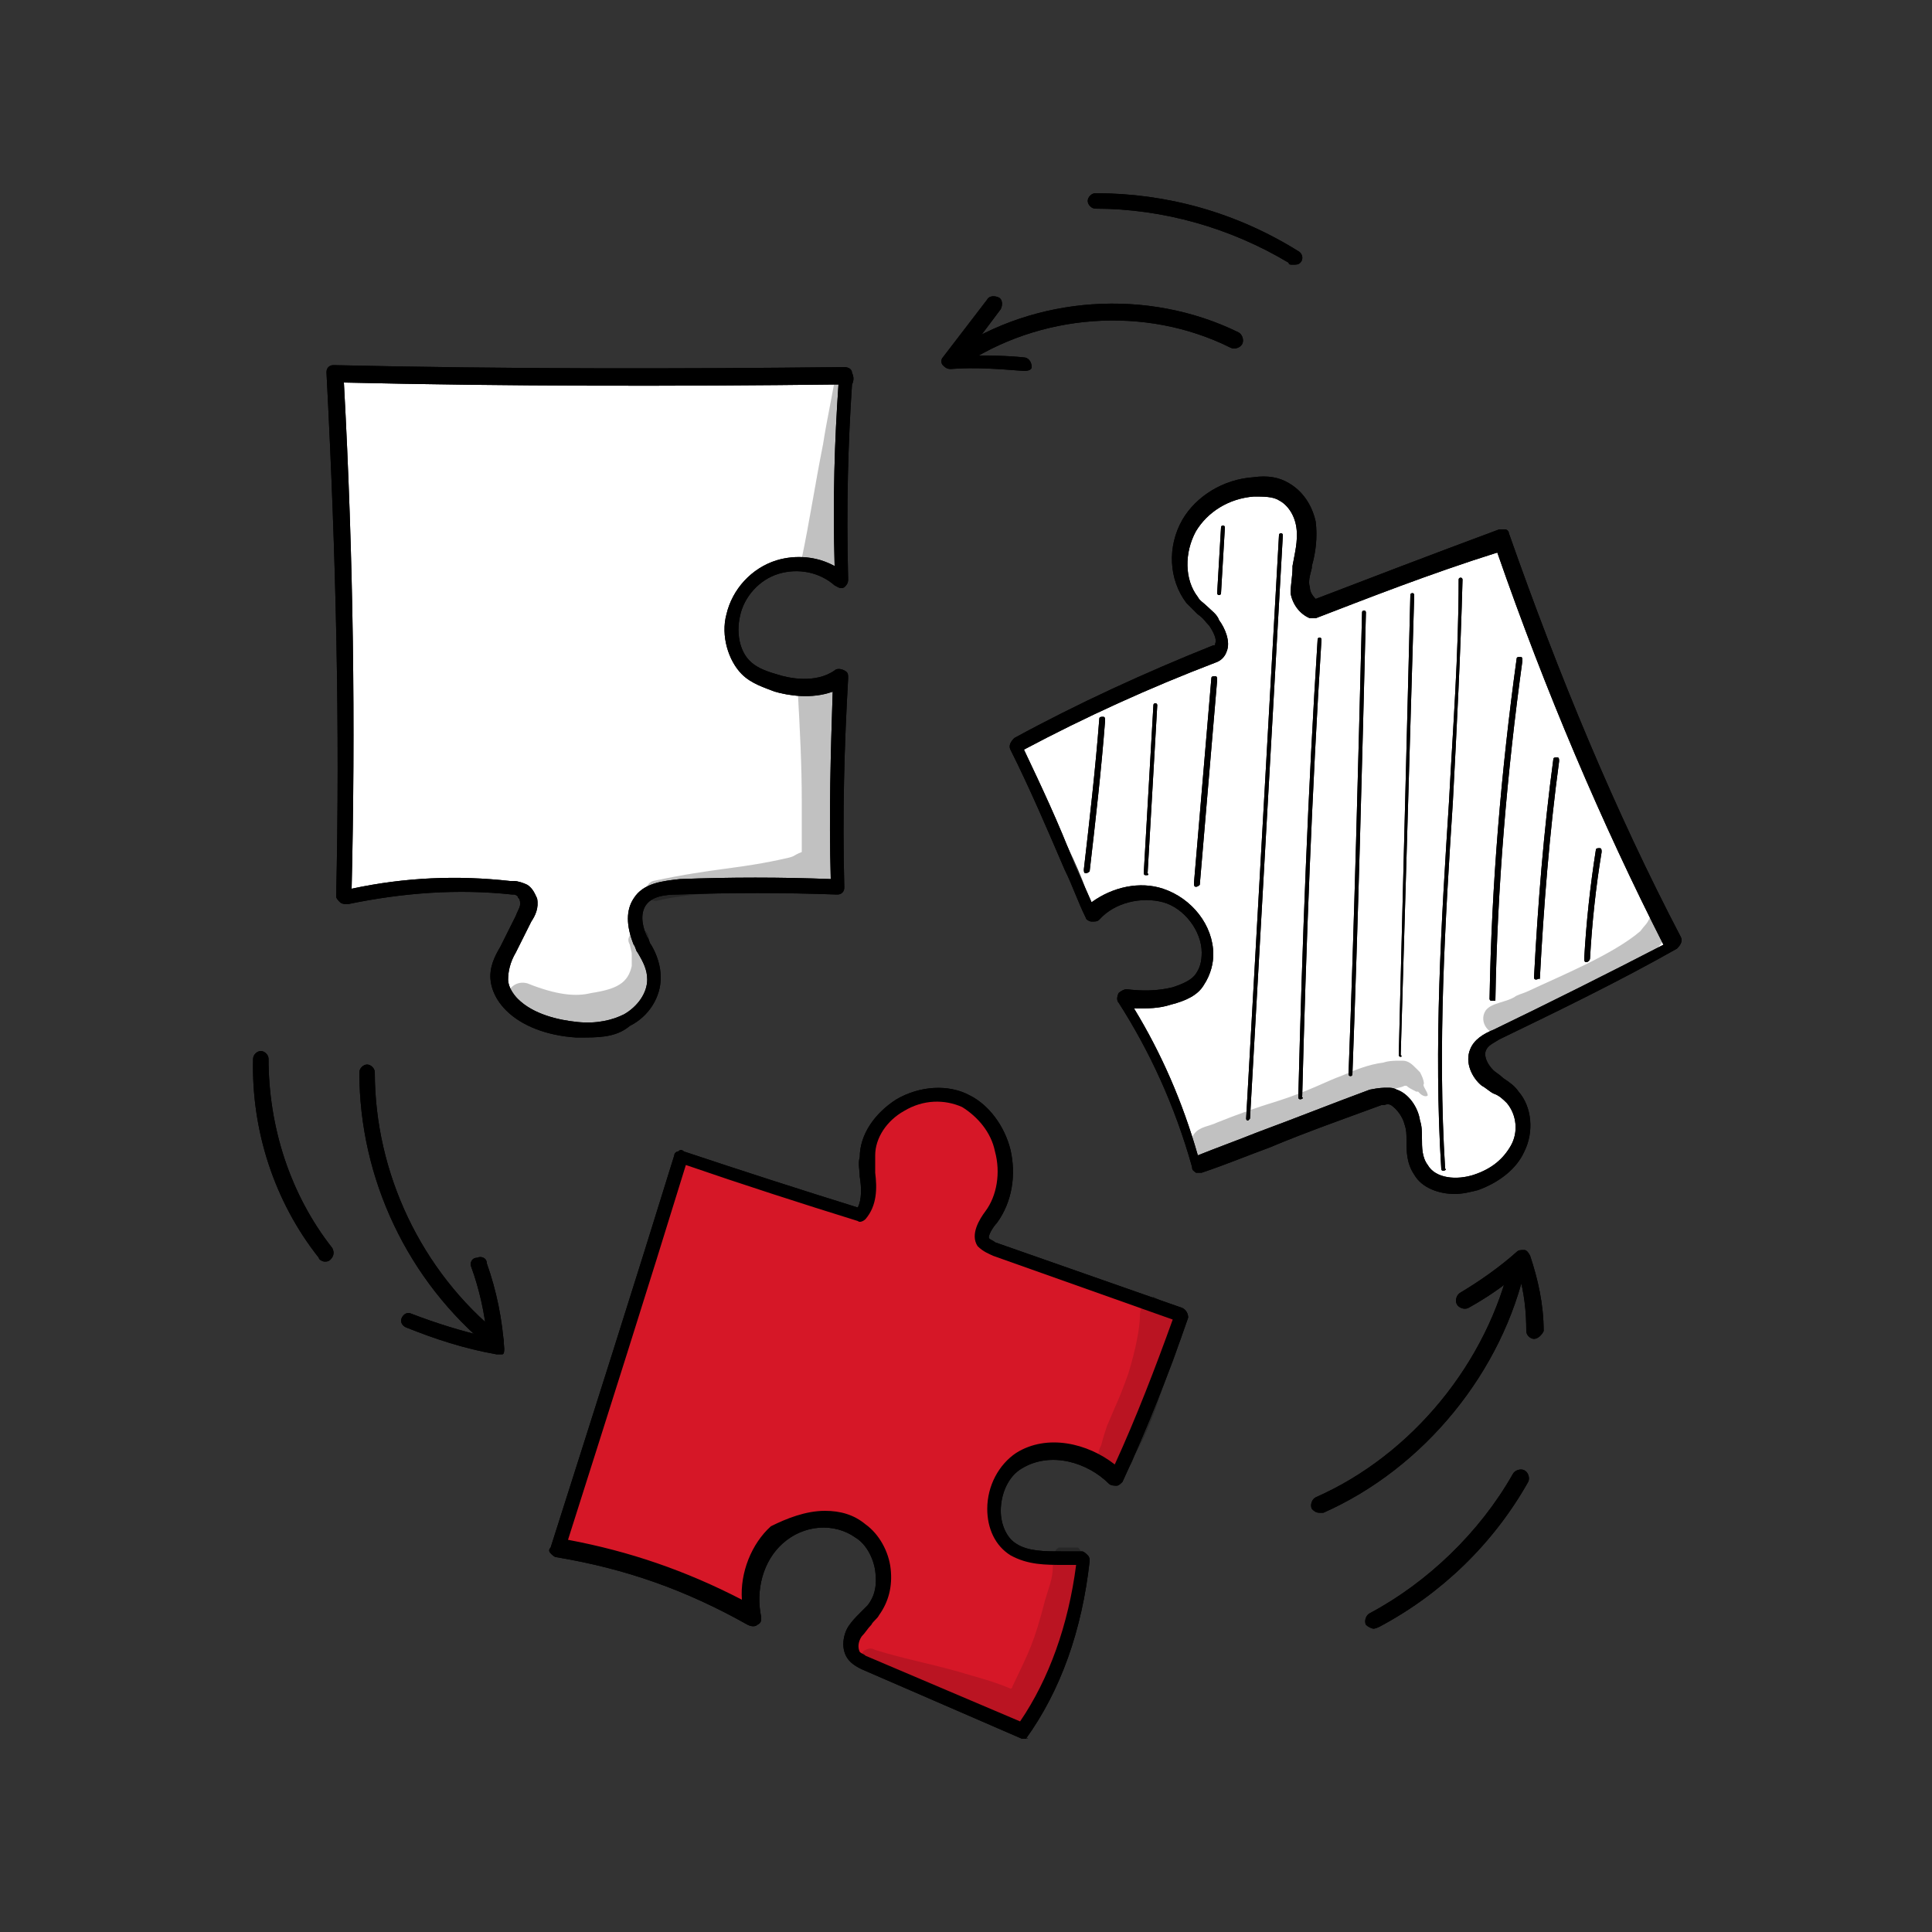 <?xml version="1.0" encoding="UTF-8"?> <!-- Generator: Adobe Illustrator 21.0.1, SVG Export Plug-In . SVG Version: 6.00 Build 0) --> <svg xmlns="http://www.w3.org/2000/svg" xmlns:xlink="http://www.w3.org/1999/xlink" id="Слой_1" x="0px" y="0px" viewBox="0 0 100 100" style="enable-background:new 0 0 100 100;" xml:space="preserve"><rect x="0" y="0" width="100" height="100" fill="#333333" stroke="none"/> <style type="text/css"> .st0{fill:#FFFFFF;} .st1{opacity:0.129;} .st2{fill:#ACD4F7;} .st3{fill:#D61727;} </style> <g> <g> <g> <path d="M25.7,69.9c-0.1,0-0.2,0-0.3-0.1c-4.3-3.5-6.8-8.8-6.8-14.3c0-0.2,0.2-0.4,0.4-0.4c0,0,0,0,0,0c0.2,0,0.4,0.2,0.4,0.4 c0,5.2,2.4,10.3,6.5,13.6c0.2,0.1,0.2,0.4,0.1,0.6C26,69.8,25.9,69.9,25.7,69.9z"></path> </g> <g> <path d="M25.7,70.1C25.7,70.1,25.7,70.1,25.7,70.1c-1.7-0.3-3.2-0.8-4.7-1.4c-0.2-0.1-0.3-0.3-0.2-0.5c0.1-0.2,0.3-0.3,0.5-0.2 c1.3,0.5,2.6,0.9,3.9,1.2c-0.1-1.2-0.4-2.5-0.8-3.6c-0.1-0.2,0-0.5,0.3-0.5c0.2-0.1,0.5,0,0.5,0.3c0.5,1.4,0.8,2.9,0.9,4.4 c0,0.1,0,0.3-0.1,0.3C25.9,70.1,25.8,70.1,25.7,70.1z"></path> </g> </g> <g> <g> <path d="M68.3,78.3c-0.2,0-0.3-0.1-0.4-0.2c-0.1-0.2,0-0.5,0.2-0.6c5-2.2,8.9-7,10.1-12.3c0.1-0.2,0.3-0.4,0.5-0.3 c0.2,0.1,0.4,0.3,0.3,0.5C77.8,71,73.7,76,68.5,78.3C68.4,78.3,68.4,78.3,68.3,78.3z"></path> </g> <g> <path d="M79.4,69.3C79.4,69.3,79.4,69.3,79.4,69.3c-0.2,0-0.4-0.2-0.4-0.4c0-1-0.1-2-0.4-3c-0.8,0.7-1.7,1.3-2.6,1.8 c-0.2,0.1-0.5,0-0.6-0.2c-0.1-0.2,0-0.5,0.2-0.6c1-0.6,2-1.3,2.9-2.1c0.1-0.1,0.2-0.1,0.4-0.1c0.1,0,0.2,0.1,0.3,0.3 c0.4,1.2,0.7,2.5,0.7,3.9C79.8,69.1,79.6,69.3,79.4,69.3z"></path> </g> </g> <g> <g> <path d="M49.5,19c-0.1,0-0.3-0.1-0.3-0.2c-0.1-0.2-0.1-0.5,0.1-0.6c4.3-2.9,10.1-3.3,14.8-1c0.2,0.1,0.3,0.4,0.2,0.6 c-0.1,0.2-0.4,0.3-0.6,0.2c-4.4-2.2-9.9-1.8-14,1C49.6,19,49.5,19,49.5,19z"></path> </g> <g> <path d="M53,19.2C53,19.2,53,19.2,53,19.2c-1.3-0.1-2.5-0.2-3.8-0.1c-0.2,0-0.3-0.1-0.4-0.2c-0.1-0.1-0.1-0.3,0-0.4l2.3-3 c0.1-0.2,0.4-0.2,0.6-0.1c0.2,0.1,0.2,0.4,0.1,0.6l-1.8,2.4c0,0,0,0,0.1,0c1,0,2,0,2.9,0.1c0.2,0,0.4,0.2,0.4,0.5 C53.4,19.1,53.3,19.2,53,19.2z"></path> </g> </g> <g> <path d="M66.9,13.7c-0.1,0-0.2,0-0.2-0.1c-3-1.8-6.5-2.8-10-2.8c0,0,0,0,0,0h0c-0.2,0-0.4-0.2-0.4-0.4c0-0.2,0.2-0.4,0.4-0.4 c3.7,0,7.3,1,10.5,3c0.2,0.1,0.3,0.4,0.1,0.6C67.2,13.7,67.1,13.7,66.9,13.7z"></path> </g> <g> <path d="M71.1,84.3c-0.1,0-0.3-0.1-0.4-0.2c-0.1-0.2,0-0.5,0.2-0.6c3-1.6,5.7-4.2,7.4-7.2c0.1-0.2,0.4-0.3,0.6-0.2 c0.2,0.1,0.3,0.4,0.2,0.6c-1.8,3.2-4.5,5.8-7.7,7.5C71.2,84.3,71.1,84.3,71.1,84.3z"></path> </g> <g> <path d="M16.8,65.3c-0.1,0-0.3-0.1-0.3-0.2c-2.3-2.9-3.5-6.6-3.4-10.3c0-0.2,0.2-0.4,0.4-0.4c0,0,0,0,0,0c0.2,0,0.4,0.2,0.4,0.4 c0,3.5,1.1,7,3.3,9.8c0.1,0.2,0.1,0.4-0.1,0.6C17,65.3,16.9,65.3,16.8,65.3z"></path> </g> <g> <g> <path class="st0" d="M17.5,19.3c0.6,9.1,0.7,18.2,0.5,27.3c2.6-0.7,5.3-1,8-0.8c0.4,0,0.7,0.1,1,0.3c0.3,0.3,0.3,0.8,0.2,1.2 c-0.1,0.4-0.4,0.7-0.6,1.1c-0.3,0.5-0.6,1.1-0.7,1.7c-0.1,1.3,1.1,2.5,2.4,2.9c1.3,0.4,2.7,0.2,4.1-0.2c1.1-0.4,1.7-1.7,1.3-2.8 c-0.2-0.5-0.5-0.9-0.7-1.4c-0.3-0.8-0.2-1.8,0.5-2.3c0.6-0.5,1.4-0.5,2.2-0.5c2.6,0,5.2,0.1,7.7,0.1c-0.1-3.6-0.1-7.2,0.2-10.9 c-0.6,0.5-1.3,0.7-2.1,0.7c-0.7,0-1.5-0.3-2.1-0.7c-0.4-0.3-0.8-0.6-1.1-1.1c-0.3-0.5-0.3-1.2-0.2-1.8c0.1-0.8,0.3-1.6,0.9-2.1 c0.3-0.2,0.6-0.4,1-0.5c0.6-0.3,1.3-0.5,2-0.5c0.7,0,1.4,0.3,1.8,1c-0.1-2.5-0.3-5.1,0-7.6c0.1-1,0.3-1.9,0-2.8 c-0.7-0.2-1.4-0.2-2-0.2c-7.1,0.3-14.3,0.5-21.4,0.1C19.3,19.4,18.3,19.4,17.5,19.3z"></path> </g> <g class="st1"> <path d="M43.8,20.2c0-0.3,0.1-0.7-0.2-0.9c-0.1-0.1-0.2-0.1-0.3-0.2c-0.2,1.3-0.5,2.6-0.7,3.9c-0.4,2-0.7,4-1.1,5.9 c0.1,0.2,0.4,0.3,0.7,0.3c0.2,0.5,1,0.7,1.3,0.1c0.1-0.1,0.1-0.3,0.1-0.4c0,0,0,0,0,0c0,0,0,0,0,0c0,0,0,0,0,0c0,0,0,0,0,0 c0-0.1,0-0.1,0-0.2c0-0.2,0-0.5,0-0.6c-0.1-2-0.2-4.6,0-6C43.7,21.5,43.8,20.8,43.8,20.2z"></path> </g> <g class="st1"> <path d="M43.1,44.9C43.1,44.9,43.1,44.9,43.1,44.9c-0.1-1.4-0.1-2.7,0-4.1c0-1.6,0.2-3.2,0.3-4.8c0-0.8-0.9-1-1.3-0.6 c-0.3-0.1-0.8,0.1-0.8,0.5c0.1,1.8,0.2,3.7,0.2,5.6c0,0.9,0,1.7,0,2.6c-0.5,0.2-0.3,0.2-0.7,0.3c-2.6,0.6-3.7,0.5-7,1.2 c-0.6,0.2-0.4,1.2,0.3,1c1.8-0.4,3.6-0.4,5.6-0.6c0.6-0.1,1.2-0.1,1.8-0.4c0,0,0,0.1,0,0.1c0.1,0.3,0.4,0.4,0.6,0.3 c0.3,0.1,0.8,0,0.9-0.3c0.1-0.2,0.1-0.4,0.1-0.6C43.2,45,43.1,44.9,43.1,44.9z"></path> </g> <g class="st1"> <path d="M33.7,49.1c-0.1-0.3-0.1-0.6-0.2-0.8c-0.2-0.3-0.7-0.3-0.9,0.1c-0.1,0.2-0.1,0.3,0,0.5c0.1,0.5,0.1,0.3,0.1,0.6 c0,0.1,0,0.4,0,0.5c-0.2,0.9-0.8,1.2-2.1,1.4c-0.8,0.2-1.8,0.1-3.3-0.5c-1.1-0.3-1.6,1.4-0.5,1.7c1.2,0.4,2.5,0.8,3.8,0.6 c0.9-0.2,1.7-0.6,2.4-1.2C33.7,51.3,33.9,50.2,33.7,49.1z"></path> </g> <g> <path d="M30.3,53.7c-0.2,0-0.3,0-0.5,0c-1.5-0.1-2.8-0.6-3.6-1.4c-0.3-0.3-0.7-0.8-0.8-1.5c-0.1-0.7,0.2-1.3,0.5-1.8l0.8-1.6 c0.1-0.3,0.3-0.5,0.2-0.8c0-0.1-0.1-0.1-0.1-0.2c0,0-0.1-0.1-0.2-0.1c0,0-0.1,0-0.1,0c-2.8-0.3-5.6-0.1-8.5,0.5 c-0.1,0-0.3,0-0.4-0.1c-0.1-0.1-0.2-0.2-0.2-0.3c0.2-8.7,0-17.5-0.5-27.1c0-0.1,0-0.2,0.1-0.3c0.1-0.1,0.2-0.1,0.3-0.1 c8.8,0.2,17.7,0.2,26.4,0.1c0.2,0,0.4,0.1,0.4,0.3c0.1,0.2,0.1,0.4,0,0.6c-0.2,3-0.3,6.2-0.2,10.1c0,0.2-0.1,0.3-0.2,0.4 c-0.2,0.1-0.3,0-0.5-0.1c-0.8-0.7-1.9-0.9-2.9-0.6c-1,0.3-1.8,1.2-2,2.2c-0.2,0.9,0,1.8,0.5,2.3c0.3,0.3,0.7,0.5,1.4,0.7 c0.6,0.2,2,0.5,3-0.2c0.1-0.1,0.3-0.1,0.5,0s0.2,0.2,0.2,0.4c-0.2,3.5-0.3,7-0.2,10.8c0,0.1,0,0.2-0.1,0.3 c-0.1,0.1-0.2,0.1-0.3,0.1c-2.7-0.1-5.5-0.1-8.2,0c-0.7,0-1.4,0.1-1.7,0.6c-0.3,0.5-0.1,1.2,0.1,1.6c0.1,0.1,0.1,0.3,0.2,0.4 c0.3,0.5,0.5,1.1,0.5,1.7c0,1-0.6,2-1.6,2.5C32,53.6,31.3,53.7,30.3,53.7z M26.6,45.6c0.2,0,0.5,0.1,0.7,0.2 c0.3,0.2,0.4,0.5,0.5,0.7c0.1,0.5-0.1,0.9-0.3,1.2l-0.8,1.6c-0.3,0.5-0.4,1-0.4,1.4c0,0.4,0.3,0.8,0.5,1c0.8,0.8,2.1,1.1,3.1,1.2 c1,0.1,1.8-0.1,2.4-0.4c0.7-0.4,1.2-1.1,1.2-1.8c0-0.5-0.2-0.9-0.5-1.4c-0.1-0.1-0.1-0.3-0.2-0.4c-0.4-1-0.4-1.8,0-2.4 c0.5-0.8,1.5-0.9,2.4-1c2.6-0.1,5.2-0.1,7.8,0c-0.1-3.4,0-6.6,0.1-9.7c-1.1,0.4-2.3,0.2-3,0c-0.5-0.2-1.2-0.4-1.7-0.9 c-0.7-0.7-1.1-2-0.8-3.1c0.3-1.3,1.3-2.4,2.6-2.8c1-0.3,2.1-0.2,3,0.3c-0.1-3.5,0-6.5,0.2-9.4C34.9,20,26.3,20,17.8,19.8 c0.5,9.2,0.6,17.8,0.4,26.2c2.8-0.6,5.5-0.7,8.2-0.4C26.5,45.6,26.6,45.6,26.6,45.6z M43.6,19.5C43.6,19.5,43.6,19.5,43.6,19.5 C43.6,19.5,43.6,19.5,43.6,19.5z"></path> </g> <g class="st1"> <path d="M43.8,20.2c0-0.3,0.1-0.7-0.2-0.9c-0.1-0.1-0.2-0.1-0.3-0.2c-0.2,1.3-0.5,2.6-0.7,3.9c-0.4,2-0.7,4-1.1,5.9 c0.1,0.2,0.4,0.3,0.7,0.3c0.2,0.5,1,0.7,1.3,0.1c0.1-0.1,0.1-0.3,0.1-0.4c0,0,0,0,0,0c0,0,0,0,0,0c0,0,0,0,0,0c0,0,0,0,0,0 c0-0.1,0-0.1,0-0.2c0-0.2,0-0.5,0-0.6c-0.1-2-0.2-4.6,0-6C43.7,21.5,43.8,20.8,43.8,20.2z"></path> </g> <g class="st1"> <path d="M43.1,44.9C43.1,44.9,43.1,44.9,43.1,44.9c-0.1-1.4-0.1-2.7,0-4.1c0-1.6,0.2-3.2,0.3-4.8c0-0.8-0.9-1-1.3-0.6 c-0.3-0.1-0.8,0.1-0.8,0.5c0.1,1.8,0.2,3.7,0.2,5.6c0,0.9,0,1.7,0,2.6c-0.5,0.2-0.3,0.2-0.7,0.3c-2.6,0.6-3.7,0.5-7,1.2 c-0.6,0.2-0.4,1.2,0.3,1c1.8-0.4,3.6-0.4,5.6-0.6c0.6-0.1,1.2-0.1,1.8-0.4c0,0,0,0.1,0,0.1c0.1,0.3,0.4,0.4,0.6,0.3 c0.3,0.1,0.8,0,0.9-0.3c0.1-0.2,0.1-0.4,0.1-0.6C43.2,45,43.1,44.9,43.1,44.9z"></path> </g> <g class="st1"> <path d="M33.7,49.1c-0.1-0.3-0.1-0.6-0.2-0.8c-0.2-0.3-0.7-0.3-0.9,0.1c-0.1,0.2-0.1,0.3,0,0.5c0.1,0.5,0.1,0.3,0.1,0.6 c0,0.1,0,0.4,0,0.5c-0.2,0.9-0.8,1.2-2.1,1.4c-0.8,0.2-1.8,0.1-3.3-0.5c-1.1-0.3-1.6,1.4-0.5,1.7c1.2,0.4,2.5,0.8,3.8,0.6 c0.9-0.2,1.7-0.6,2.4-1.2C33.7,51.3,33.9,50.2,33.7,49.1z"></path> </g> <g> <path d="M30.3,53.7c-0.2,0-0.3,0-0.5,0c-1.5-0.1-2.8-0.6-3.6-1.4c-0.3-0.3-0.7-0.8-0.8-1.5c-0.1-0.7,0.2-1.3,0.5-1.8l0.8-1.6 c0.1-0.3,0.3-0.5,0.2-0.8c0-0.1-0.1-0.1-0.1-0.2c0,0-0.1-0.1-0.2-0.1c0,0-0.1,0-0.1,0c-2.8-0.3-5.6-0.1-8.5,0.5 c-0.1,0-0.3,0-0.4-0.1c-0.1-0.1-0.2-0.2-0.2-0.3c0.2-8.7,0-17.5-0.5-27.1c0-0.1,0-0.2,0.1-0.3c0.1-0.1,0.2-0.1,0.3-0.1 c8.8,0.2,17.7,0.2,26.4,0.1c0.2,0,0.4,0.1,0.4,0.3c0.1,0.2,0.1,0.4,0,0.6c-0.2,3-0.3,6.2-0.2,10.1c0,0.2-0.1,0.3-0.2,0.4 c-0.2,0.1-0.3,0-0.5-0.1c-0.8-0.7-1.9-0.9-2.9-0.6c-1,0.3-1.8,1.2-2,2.2c-0.2,0.9,0,1.8,0.5,2.3c0.3,0.3,0.7,0.5,1.4,0.7 c0.6,0.2,2,0.5,3-0.2c0.1-0.1,0.3-0.1,0.5,0s0.2,0.2,0.2,0.4c-0.2,3.5-0.3,7-0.2,10.8c0,0.1,0,0.2-0.1,0.3 c-0.1,0.1-0.2,0.1-0.3,0.1c-2.7-0.1-5.5-0.1-8.2,0c-0.7,0-1.4,0.1-1.7,0.6c-0.3,0.5-0.1,1.2,0.1,1.6c0.1,0.1,0.1,0.3,0.2,0.4 c0.3,0.5,0.5,1.1,0.5,1.7c0,1-0.6,2-1.6,2.5C32,53.6,31.3,53.7,30.3,53.7z M26.6,45.6c0.2,0,0.5,0.1,0.7,0.2 c0.3,0.2,0.4,0.5,0.5,0.7c0.1,0.5-0.1,0.9-0.3,1.2l-0.8,1.6c-0.3,0.5-0.4,1-0.4,1.4c0,0.4,0.3,0.8,0.5,1c0.8,0.8,2.1,1.1,3.1,1.2 c1,0.1,1.8-0.1,2.4-0.4c0.7-0.4,1.2-1.1,1.2-1.8c0-0.5-0.2-0.9-0.5-1.4c-0.1-0.1-0.1-0.3-0.2-0.4c-0.4-1-0.4-1.8,0-2.4 c0.5-0.8,1.5-0.9,2.4-1c2.6-0.1,5.2-0.1,7.8,0c-0.1-3.4,0-6.6,0.1-9.7c-1.1,0.4-2.3,0.2-3,0c-0.5-0.2-1.2-0.4-1.7-0.9 c-0.7-0.7-1.1-2-0.8-3.1c0.3-1.3,1.3-2.4,2.6-2.8c1-0.3,2.1-0.2,3,0.3c-0.1-3.5,0-6.5,0.2-9.4C34.9,20,26.3,20,17.8,19.8 c0.5,9.2,0.6,17.8,0.4,26.2c2.8-0.6,5.5-0.7,8.2-0.4C26.5,45.6,26.6,45.6,26.6,45.6z M43.6,19.5C43.6,19.5,43.6,19.5,43.6,19.5 C43.6,19.5,43.6,19.5,43.6,19.5z"></path> </g> </g> <g> <g> <path class="st0" d="M56.6,47.3c-0.8-3.1-2.8-5.8-3.8-8.9c2.5-1.3,5-2.5,7.6-3.5c0.5-0.2,1.1-0.4,1.6-0.6c0.4-0.2,0.8-0.3,1-0.7 c0.2-0.3,0.1-0.7-0.1-1c-0.2-0.3-0.5-0.5-0.8-0.8c-1.1-0.9-1.4-2.4-1-3.7c0.4-1.3,1.6-2.3,2.9-2.7c0.8-0.3,1.8-0.4,2.5,0.2 c0.2,0.1,0.3,0.3,0.4,0.5c0.5,0.8,0.8,1.9,0.6,2.8c-0.1,0.5-0.3,1-0.3,1.5c0,0.5,0.3,1.1,0.8,1.3c3-1.4,6-2.6,9.3-3.5 c0.9,1.3,1.4,2.9,1.9,4.4c1.5,4.2,3.4,8.2,5.4,12.2c0.6,1.2,1.2,2.5,1.7,3.8c0,0.3-0.2,0.5-0.5,0.7c-2.6,1.9-5.8,2.9-8.6,4.5 c-0.2,0.1-0.5,0.3-0.7,0.5c-0.2,0.2-0.3,0.5,0,0.7c-0.1,0.4,0.2,0.8,0.6,1.1c0.3,0.3,0.7,0.4,1.1,0.7c0.5,0.5,0.7,1.3,0.5,2 c-0.2,0.7-0.7,1.3-1.3,1.7c-0.6,0.4-1.3,0.6-2.1,0.7c-0.6,0.1-1.2,0-1.6-0.3c-0.5-0.4-0.6-1.2-0.6-1.9c0-0.7-0.1-1.4-0.6-1.8 c-0.4-0.4-1.1-0.4-1.5,0c-3,0.9-6,2-8.9,3.2c-0.3-0.3-0.5-0.8-0.6-1.3c-0.8-2.6-2-5-3.3-7.3c0.9,0.2,1.9,0.1,2.7-0.3 c0.8-0.4,1.4-1.2,1.6-2.1c0-0.2,0-0.3,0-0.5c0-0.2-0.1-0.4-0.2-0.5c-0.3-0.6-0.7-1.1-1.2-1.5c-0.5-0.4-1.1-0.6-1.7-0.7 c-0.4,0-0.8,0.1-1.2,0.2C57.6,46.5,57.1,46.8,56.6,47.3z"></path> </g> <g> <path d="M56.2,45.2C56.1,45.2,56.1,45.2,56.2,45.2c-0.1,0-0.1-0.1-0.1-0.2c0.3-2.6,0.6-5.2,0.8-7.8c0-0.1,0.1-0.1,0.2-0.1 c0.1,0,0.1,0.1,0.1,0.2c-0.2,2.6-0.5,5.2-0.8,7.8C56.3,45.2,56.2,45.2,56.2,45.2z"></path> </g> <g> <path d="M59.3,45.3C59.3,45.3,59.3,45.3,59.3,45.3c-0.1,0-0.1-0.1-0.1-0.1l0.5-8.7c0-0.1,0.1-0.1,0.1-0.1c0.1,0,0.1,0.1,0.1,0.1 l-0.5,8.7C59.5,45.3,59.4,45.3,59.3,45.3z"></path> </g> <g> <path d="M61.9,45.9C61.9,45.9,61.9,45.9,61.9,45.9c-0.1,0-0.1-0.1-0.1-0.2l0.9-10.6c0-0.1,0.1-0.1,0.2-0.1c0.1,0,0.1,0.1,0.1,0.2 l-0.9,10.6C62.1,45.8,62,45.9,61.9,45.9z"></path> </g> <g> <path d="M63.1,30.8C63.1,30.8,63.1,30.8,63.1,30.8c-0.1,0-0.1-0.1-0.1-0.1l0.2-3.4c0-0.1,0.1-0.1,0.1-0.1c0,0,0,0,0,0 c0.1,0,0.1,0.1,0.1,0.1l-0.2,3.4C63.2,30.7,63.2,30.8,63.1,30.8z"></path> </g> <g> <path d="M64.6,58C64.6,58,64.6,58,64.6,58c-0.1,0-0.1-0.1-0.1-0.1l1.7-30.2c0-0.1,0.1-0.1,0.1-0.1c0.1,0,0.1,0.1,0.1,0.1 l-1.7,30.2C64.7,57.9,64.6,58,64.6,58z"></path> </g> <g> <path d="M67.3,56.9C67.3,56.9,67.3,56.9,67.3,56.9c-0.1,0-0.1-0.1-0.1-0.1c0.2-7.9,0.5-15.9,1-23.7c0-0.1,0.1-0.1,0.1-0.1 c0.1,0,0.1,0.1,0.1,0.1c-0.5,7.9-0.8,15.9-1,23.7C67.5,56.8,67.4,56.9,67.3,56.9z"></path> </g> <g> <path d="M69.9,55.7C69.9,55.7,69.9,55.7,69.9,55.7c-0.1,0-0.1-0.1-0.1-0.1c0.3-7.9,0.5-16,0.7-23.9c0-0.1,0.1-0.1,0.1-0.1 c0.1,0,0.1,0.1,0.1,0.1c-0.2,7.9-0.4,15.9-0.7,23.9C70,55.6,70,55.7,69.9,55.7z"></path> </g> <g> <path d="M72.5,54.7C72.4,54.7,72.4,54.7,72.5,54.7c-0.1,0-0.1-0.1-0.1-0.1L73,30.8c0-0.1,0.1-0.1,0.1-0.1c0.1,0,0.1,0.1,0.1,0.1 l-0.7,23.8C72.6,54.7,72.5,54.7,72.5,54.7z"></path> </g> <g> <path d="M74.7,60.6c-0.1,0-0.1-0.1-0.1-0.1c-0.4-6.3,0-12.8,0.4-19c0.2-3.8,0.5-7.6,0.5-11.5c0-0.1,0.1-0.1,0.1-0.1c0,0,0,0,0,0 c0.1,0,0.1,0.1,0.1,0.1c-0.1,3.8-0.3,7.7-0.5,11.5c-0.4,6.2-0.8,12.6-0.4,19C74.9,60.5,74.8,60.6,74.7,60.6 C74.7,60.6,74.7,60.6,74.7,60.6z"></path> </g> <g> <path d="M77.2,51.8C77.2,51.8,77.2,51.8,77.2,51.8c-0.1,0-0.1-0.1-0.1-0.1c0.1-5.9,0.6-11.8,1.4-17.6c0-0.1,0.1-0.1,0.2-0.1 c0.1,0,0.1,0.1,0.1,0.2c-0.8,5.8-1.3,11.7-1.4,17.6C77.3,51.8,77.3,51.8,77.2,51.8z"></path> </g> <g> <path d="M79.5,50.7C79.5,50.7,79.5,50.7,79.5,50.7c-0.1,0-0.1-0.1-0.1-0.1c0.2-3.8,0.5-7.6,1-11.3c0-0.1,0.1-0.1,0.2-0.1 c0.1,0,0.1,0.1,0.1,0.2c-0.5,3.7-0.8,7.5-1,11.3C79.7,50.6,79.6,50.7,79.5,50.7z"></path> </g> <g> <path d="M82.1,49.8C82.1,49.8,82.1,49.8,82.1,49.8c-0.1,0-0.1-0.1-0.1-0.2c0.1-1.8,0.3-3.7,0.6-5.6c0-0.1,0.1-0.1,0.2-0.1 c0.1,0,0.1,0.1,0.1,0.2c-0.3,1.8-0.5,3.7-0.6,5.5C82.3,49.7,82.2,49.8,82.1,49.8z"></path> </g> <g> <g class="st1"> <path d="M72.4,54.9C72.4,54.9,72.4,54.9,72.4,54.9c0,0,0.1,0,0.1,0C72.5,54.9,72.5,54.9,72.4,54.9z"></path> </g> <g class="st1"> <path d="M73.7,56.1c0-0.2-0.1-0.4-0.2-0.6c-0.1-0.1-0.1-0.1,0,0c0.1,0.1-0.3-0.3-0.2-0.2c0,0.1,0,0.1,0,0 c-0.2-0.2-0.4-0.4-0.7-0.4c0,0,0,0,0,0c0,0,0,0,0,0c0,0,0,0,0,0c0,0-0.1,0-0.1,0c-0.3,0-0.6,0-0.9,0.1c-0.8,0.1-1.5,0.4-2.2,0.7 c-0.6,0.2-1.7,0.8-3.3,1.3c-1,0.3-2.1,0.7-3.1,1.1c-0.4,0.2-0.9,0.2-1.2,0.6c-0.4,0.6,0.3,1.5,1,1.3c2.1-0.7,4.2-1.3,6.2-2.2 c0.4-0.1,2.4-1.1,3.1-1.4c0,0,0,0,0,0c0.2-0.1,0.4-0.1,0.6-0.2c0,0,0,0,0.1,0c0.1,0.1,0.3,0.2,0.5,0.3c0,0,0,0,0,0 c0,0,0.1,0,0.1,0c0,0,0.1,0.1,0.1,0.1c0.1,0.1,0.3,0.2,0.4,0.1C73.9,56.5,73.6,56.2,73.7,56.1z"></path> </g> </g> <g class="st1"> <path d="M86.1,47.7c-0.1-0.3-0.2-0.5-0.2-0.8c-0.1,0-0.2,0.1-0.3,0.1c-0.2,0.1-0.1,0.3-0.2,0.5c-0.2,0.4-0.2,0.3-0.5,0.7 c-1.4,1.2-4.1,2.3-5.8,3.1c-0.2,0.1-0.6,0.2-0.7,0.3c-0.5,0.3-1.2,0.3-1.5,0.7c-0.4,0.6,0.2,1.4,0.9,1.2c2.1-0.8,4.1-1.7,5.9-2.9 c1-0.6,2.1-1.2,2.6-2.3c0-0.1,0-0.1,0.1-0.2C86.2,48,86.1,47.8,86.1,47.7z"></path> </g> <g> <path d="M75.3,61.8c-0.8,0-1.7-0.3-2.1-1c-0.4-0.6-0.4-1.2-0.4-1.8c0-0.3,0-0.5-0.1-0.8c-0.1-0.4-0.4-0.8-0.7-1 c-0.2-0.1-0.3,0-0.4,0c0,0-0.1,0-0.1,0c-1.9,0.7-3.9,1.4-5.8,2.2c-1.1,0.4-2.3,0.9-3.5,1.3c-0.1,0-0.2,0-0.3,0 c-0.1-0.1-0.2-0.1-0.2-0.3c-0.9-3.2-2.2-6-3.8-8.5c-0.1-0.1-0.1-0.3,0-0.5c0.1-0.1,0.3-0.2,0.4-0.2c0.8,0.1,1.6,0.1,2.4-0.1 c0.6-0.2,1-0.4,1.2-0.7c0.2-0.3,0.3-0.6,0.3-1.1c0-1.1-0.9-2.3-2-2.6c-1.1-0.3-2.5,0-3.3,0.9c-0.1,0.1-0.2,0.1-0.4,0.1 c-0.1,0-0.3-0.1-0.3-0.2c-0.4-0.8-0.7-1.7-1.1-2.5c-0.9-2.1-1.8-4.2-2.8-6.2c-0.1-0.2,0-0.4,0.2-0.6c3.3-1.8,6.8-3.4,10.3-4.8 l0,0c0.1,0,0.1,0,0.1-0.1c0.1-0.2-0.1-0.6-0.3-0.9c-0.2-0.2-0.3-0.4-0.6-0.6c-0.2-0.2-0.4-0.4-0.6-0.6c-0.9-1.2-1-2.9-0.2-4.3 c0.7-1.2,2.1-2.1,3.7-2.2c0.7-0.1,1.3,0,1.8,0.3c0.7,0.4,1.2,1.1,1.4,2c0.1,0.8,0,1.6-0.2,2.3l0,0.1c-0.1,0.4-0.2,0.7-0.1,1 c0,0.2,0.1,0.4,0.3,0.6c2.6-1,6-2.3,9.5-3.6c0.1,0,0.2,0,0.3,0c0.1,0,0.2,0.1,0.2,0.2c2.6,7.4,5.5,14.4,8.9,20.9 c0.1,0.2,0,0.4-0.2,0.6c-3,1.7-6.1,3.2-9.2,4.7c-0.3,0.2-0.6,0.3-0.7,0.6c-0.1,0.3,0.1,0.7,0.4,1c0.1,0.1,0.3,0.2,0.5,0.4 c0.3,0.2,0.6,0.4,0.8,0.7c0.7,0.8,0.8,2.1,0.3,3.1c-0.4,0.9-1.3,1.6-2.4,2C76.1,61.7,75.7,61.8,75.3,61.8z M71.8,56.3 c0.2,0,0.3,0,0.5,0.1c0.6,0.2,1.1,0.9,1.2,1.6c0.1,0.3,0.1,0.6,0.1,0.9c0,0.5,0,1,0.3,1.4c0.4,0.7,1.5,0.8,2.4,0.5 c0.9-0.3,1.5-0.8,1.9-1.5c0.4-0.7,0.3-1.6-0.2-2.2c-0.2-0.2-0.4-0.4-0.7-0.5c-0.2-0.1-0.4-0.3-0.6-0.4c-0.5-0.4-0.9-1.2-0.6-1.9 c0.2-0.5,0.7-0.8,1.2-1c2.9-1.4,5.9-2.9,8.8-4.4c-3.2-6.3-6.1-13.1-8.6-20.3C74,29.7,70.7,31,68.1,32c-0.1,0-0.2,0-0.3,0 c-0.5-0.2-0.9-0.7-1-1.3c0-0.4,0.1-0.9,0.1-1.3l0-0.1c0.1-0.6,0.3-1.3,0.2-2c-0.1-0.7-0.5-1.2-0.9-1.4c-0.3-0.2-0.8-0.2-1.3-0.2 c-1.3,0.1-2.4,0.8-3,1.8c-0.6,1.1-0.6,2.5,0.1,3.4c0.1,0.2,0.3,0.3,0.5,0.5c0.2,0.2,0.5,0.4,0.6,0.7c0.3,0.4,0.6,1.1,0.4,1.6 c-0.1,0.3-0.3,0.5-0.6,0.6l0,0c-3.4,1.3-6.7,2.8-9.9,4.5c0.9,1.9,1.8,3.8,2.6,5.9c0.3,0.7,0.6,1.3,0.9,2c1.1-0.8,2.5-1.1,3.7-0.7 c1.5,0.5,2.6,1.9,2.6,3.4c0,0.4-0.1,1-0.5,1.6c-0.3,0.5-0.9,0.8-1.7,1c-0.6,0.2-1.2,0.2-1.9,0.2c1.4,2.3,2.5,4.8,3.3,7.6 c1-0.4,2.1-0.8,3.1-1.2c1.9-0.7,3.9-1.5,5.8-2.2C71.4,56.3,71.6,56.3,71.8,56.3z"></path> </g> <g> <path d="M56.2,45.2C56.1,45.2,56.1,45.2,56.2,45.2c-0.1,0-0.1-0.1-0.1-0.2c0.3-2.6,0.6-5.2,0.8-7.8c0-0.1,0.1-0.1,0.2-0.1 c0.1,0,0.1,0.1,0.1,0.2c-0.2,2.6-0.5,5.2-0.8,7.8C56.3,45.2,56.2,45.2,56.2,45.2z"></path> </g> <g> <path d="M59.3,45.3C59.3,45.3,59.3,45.3,59.3,45.3c-0.1,0-0.1-0.1-0.1-0.1l0.5-8.7c0-0.1,0.1-0.1,0.1-0.1c0.1,0,0.1,0.1,0.1,0.1 l-0.5,8.7C59.5,45.3,59.4,45.3,59.3,45.3z"></path> </g> <g> <path d="M61.9,45.9C61.9,45.9,61.9,45.9,61.9,45.9c-0.1,0-0.1-0.1-0.1-0.2l0.9-10.6c0-0.1,0.1-0.1,0.2-0.1c0.1,0,0.1,0.1,0.1,0.2 l-0.9,10.6C62.1,45.8,62,45.9,61.9,45.9z"></path> </g> <g> <path d="M63.1,30.8C63.1,30.8,63.1,30.8,63.1,30.8c-0.1,0-0.1-0.1-0.1-0.1l0.2-3.4c0-0.1,0.1-0.1,0.1-0.1c0,0,0,0,0,0 c0.1,0,0.1,0.1,0.1,0.1l-0.2,3.4C63.2,30.7,63.2,30.8,63.1,30.8z"></path> </g> <g> <path d="M64.6,58C64.6,58,64.6,58,64.6,58c-0.1,0-0.1-0.1-0.1-0.1l1.7-30.2c0-0.1,0.1-0.1,0.1-0.1c0.1,0,0.1,0.1,0.1,0.1 l-1.7,30.2C64.7,57.9,64.6,58,64.6,58z"></path> </g> <g> <path d="M67.3,56.9C67.3,56.9,67.3,56.9,67.3,56.9c-0.1,0-0.1-0.1-0.1-0.1c0.2-7.9,0.5-15.9,1-23.7c0-0.1,0.1-0.1,0.1-0.1 c0.1,0,0.1,0.1,0.1,0.1c-0.5,7.9-0.8,15.9-1,23.7C67.5,56.8,67.4,56.9,67.3,56.9z"></path> </g> <g> <path d="M69.9,55.7C69.9,55.7,69.9,55.7,69.9,55.7c-0.1,0-0.1-0.1-0.1-0.1c0.3-7.9,0.5-16,0.7-23.9c0-0.1,0.1-0.1,0.1-0.1 c0.1,0,0.1,0.1,0.1,0.1c-0.2,7.9-0.4,15.9-0.7,23.9C70,55.6,70,55.7,69.9,55.7z"></path> </g> <g> <path d="M72.5,54.7C72.4,54.7,72.4,54.7,72.5,54.7c-0.1,0-0.1-0.1-0.1-0.1L73,30.8c0-0.1,0.1-0.1,0.1-0.1c0.1,0,0.1,0.1,0.1,0.1 l-0.7,23.8C72.6,54.7,72.5,54.7,72.5,54.7z"></path> </g> <g> <path d="M74.7,60.6c-0.1,0-0.1-0.1-0.1-0.1c-0.4-6.3,0-12.8,0.4-19c0.2-3.8,0.5-7.6,0.5-11.5c0-0.1,0.1-0.1,0.1-0.1c0,0,0,0,0,0 c0.1,0,0.1,0.1,0.1,0.1c-0.1,3.8-0.3,7.7-0.5,11.5c-0.4,6.2-0.8,12.6-0.4,19C74.9,60.5,74.8,60.6,74.7,60.6 C74.7,60.6,74.7,60.6,74.7,60.6z"></path> </g> <g> <path d="M77.2,51.8C77.2,51.8,77.2,51.8,77.2,51.8c-0.1,0-0.1-0.1-0.1-0.1c0.1-5.9,0.6-11.8,1.4-17.6c0-0.1,0.1-0.1,0.2-0.1 c0.1,0,0.1,0.1,0.1,0.2c-0.8,5.8-1.3,11.7-1.4,17.6C77.3,51.8,77.3,51.8,77.2,51.8z"></path> </g> <g> <path d="M79.5,50.7C79.5,50.7,79.5,50.7,79.5,50.7c-0.1,0-0.1-0.1-0.1-0.1c0.2-3.8,0.5-7.6,1-11.3c0-0.1,0.1-0.1,0.2-0.1 c0.1,0,0.1,0.1,0.1,0.2c-0.5,3.7-0.8,7.5-1,11.3C79.7,50.6,79.6,50.7,79.5,50.7z"></path> </g> <g> <path d="M82.1,49.8C82.1,49.8,82.1,49.8,82.1,49.8c-0.1,0-0.1-0.1-0.1-0.2c0.1-1.8,0.3-3.7,0.6-5.6c0-0.1,0.1-0.1,0.2-0.1 c0.1,0,0.1,0.1,0.1,0.2c-0.3,1.8-0.5,3.7-0.6,5.5C82.3,49.7,82.2,49.8,82.1,49.8z"></path> </g> <g> <g class="st1"> <path d="M72.4,54.9C72.4,54.9,72.4,54.9,72.4,54.9c0,0,0.1,0,0.1,0C72.5,54.9,72.5,54.9,72.4,54.9z"></path> </g> <g class="st1"> <path d="M73.7,56.1c0-0.2-0.1-0.4-0.2-0.6c-0.1-0.1-0.1-0.1,0,0c0.1,0.1-0.3-0.3-0.2-0.2c0,0.1,0,0.1,0,0 c-0.2-0.2-0.4-0.4-0.7-0.4c0,0,0,0,0,0c0,0,0,0,0,0c0,0,0,0,0,0c0,0-0.1,0-0.1,0c-0.3,0-0.6,0-0.9,0.1c-0.8,0.1-1.5,0.4-2.2,0.7 c-0.6,0.2-1.7,0.8-3.3,1.3c-1,0.3-2.1,0.7-3.1,1.1c-0.4,0.2-0.9,0.2-1.2,0.6c-0.4,0.6,0.3,1.5,1,1.3c2.1-0.7,4.2-1.3,6.2-2.2 c0.4-0.1,2.4-1.1,3.1-1.4c0,0,0,0,0,0c0.2-0.1,0.4-0.1,0.6-0.2c0,0,0,0,0.1,0c0.1,0.1,0.3,0.2,0.5,0.3c0,0,0,0,0,0 c0,0,0.1,0,0.1,0c0,0,0.1,0.1,0.1,0.1c0.1,0.1,0.3,0.2,0.4,0.1C73.9,56.5,73.6,56.2,73.7,56.1z"></path> </g> </g> <g class="st1"> <path d="M86.1,47.7c-0.1-0.3-0.2-0.5-0.2-0.8c-0.1,0-0.2,0.1-0.3,0.1c-0.2,0.1-0.1,0.3-0.2,0.5c-0.2,0.4-0.2,0.3-0.5,0.7 c-1.4,1.2-4.1,2.3-5.8,3.1c-0.2,0.1-0.6,0.2-0.7,0.3c-0.5,0.3-1.2,0.3-1.5,0.7c-0.4,0.6,0.2,1.4,0.9,1.2c2.1-0.8,4.1-1.7,5.9-2.9 c1-0.6,2.1-1.2,2.6-2.3c0-0.1,0-0.1,0.1-0.2C86.2,48,86.1,47.8,86.1,47.7z"></path> </g> <g> <path d="M75.3,61.8c-0.8,0-1.7-0.3-2.1-1c-0.4-0.6-0.4-1.2-0.4-1.8c0-0.3,0-0.5-0.1-0.8c-0.1-0.4-0.4-0.8-0.7-1 c-0.2-0.1-0.3,0-0.4,0c0,0-0.1,0-0.1,0c-1.9,0.7-3.9,1.4-5.8,2.2c-1.1,0.4-2.3,0.9-3.5,1.3c-0.1,0-0.2,0-0.3,0 c-0.1-0.1-0.2-0.1-0.2-0.3c-0.9-3.2-2.2-6-3.8-8.5c-0.1-0.1-0.1-0.3,0-0.5c0.1-0.1,0.3-0.2,0.4-0.2c0.8,0.1,1.6,0.1,2.4-0.1 c0.6-0.2,1-0.4,1.2-0.7c0.2-0.3,0.3-0.6,0.3-1.1c0-1.1-0.9-2.3-2-2.6c-1.1-0.3-2.5,0-3.3,0.9c-0.1,0.1-0.2,0.1-0.4,0.1 c-0.1,0-0.3-0.1-0.3-0.2c-0.4-0.8-0.7-1.7-1.1-2.5c-0.9-2.1-1.8-4.2-2.8-6.2c-0.1-0.2,0-0.4,0.2-0.6c3.3-1.8,6.8-3.4,10.3-4.8 l0,0c0.1,0,0.1,0,0.1-0.1c0.1-0.2-0.1-0.6-0.3-0.9c-0.2-0.2-0.3-0.4-0.6-0.6c-0.2-0.2-0.4-0.4-0.6-0.6c-0.9-1.2-1-2.9-0.2-4.3 c0.7-1.2,2.1-2.1,3.7-2.2c0.7-0.1,1.3,0,1.8,0.3c0.7,0.4,1.2,1.1,1.4,2c0.1,0.8,0,1.6-0.2,2.3l0,0.1c-0.1,0.4-0.2,0.7-0.1,1 c0,0.2,0.1,0.4,0.3,0.6c2.6-1,6-2.3,9.5-3.6c0.1,0,0.2,0,0.3,0c0.1,0,0.2,0.1,0.2,0.2c2.6,7.4,5.5,14.4,8.9,20.9 c0.1,0.2,0,0.4-0.2,0.6c-3,1.7-6.1,3.2-9.2,4.7c-0.3,0.2-0.6,0.3-0.7,0.6c-0.1,0.3,0.1,0.7,0.4,1c0.1,0.1,0.3,0.2,0.5,0.4 c0.3,0.2,0.6,0.4,0.8,0.7c0.7,0.8,0.8,2.1,0.3,3.1c-0.4,0.9-1.3,1.6-2.4,2C76.1,61.7,75.7,61.8,75.3,61.8z M71.8,56.3 c0.2,0,0.3,0,0.5,0.1c0.6,0.2,1.1,0.9,1.2,1.6c0.1,0.3,0.1,0.6,0.1,0.9c0,0.5,0,1,0.3,1.4c0.4,0.7,1.5,0.8,2.4,0.5 c0.9-0.3,1.5-0.8,1.9-1.5c0.4-0.7,0.3-1.6-0.2-2.2c-0.2-0.2-0.4-0.4-0.7-0.5c-0.2-0.1-0.4-0.3-0.6-0.4c-0.5-0.4-0.9-1.2-0.6-1.9 c0.2-0.5,0.7-0.8,1.2-1c2.9-1.4,5.9-2.9,8.8-4.4c-3.2-6.3-6.1-13.1-8.6-20.3C74,29.7,70.7,31,68.1,32c-0.1,0-0.2,0-0.3,0 c-0.5-0.2-0.9-0.7-1-1.3c0-0.4,0.1-0.9,0.1-1.3l0-0.1c0.1-0.6,0.3-1.3,0.2-2c-0.1-0.7-0.5-1.2-0.9-1.4c-0.3-0.2-0.8-0.2-1.3-0.2 c-1.3,0.1-2.4,0.8-3,1.8c-0.6,1.1-0.6,2.5,0.1,3.4c0.1,0.2,0.3,0.3,0.5,0.5c0.2,0.2,0.5,0.4,0.6,0.7c0.3,0.4,0.6,1.1,0.4,1.6 c-0.1,0.3-0.3,0.5-0.6,0.6l0,0c-3.4,1.3-6.7,2.8-9.9,4.5c0.9,1.9,1.8,3.8,2.6,5.9c0.3,0.7,0.6,1.3,0.9,2c1.1-0.8,2.5-1.1,3.7-0.7 c1.5,0.5,2.6,1.9,2.6,3.4c0,0.4-0.1,1-0.5,1.6c-0.3,0.5-0.9,0.8-1.7,1c-0.6,0.2-1.2,0.2-1.9,0.2c1.4,2.3,2.5,4.8,3.3,7.6 c1-0.4,2.1-0.8,3.1-1.2c1.9-0.7,3.9-1.5,5.8-2.2C71.4,56.3,71.6,56.3,71.8,56.3z"></path> </g> </g> <g> <g> <path class="st2" d="M44.7,62.9c0.7-0.8,0.3-2,0.3-3.1c0.1-2.3,3-3.9,5.1-2.8c2.1,1,2.6,4.1,1.3,6c-0.3,0.4-0.7,0.9-0.4,1.3 c0.1,0.2,0.3,0.3,0.5,0.3c3.2,1.1,6.5,2.3,9.7,3.4c-1,2.9-2.1,5.7-3.4,8.4c-1.3-1.3-3.4-1.9-5-0.9c-1.6,1-1.8,3.6-0.3,4.6 c1.1,0.7,2.4,0.4,3.7,0.5c-0.4,3.3-1.4,6.4-3.2,9c-2.8-1.2-5.5-2.4-8.3-3.6c-0.2-0.1-0.3-0.2-0.5-0.3c-0.3-0.3-0.3-0.9,0-1.3 c0.3-0.4,0.6-0.7,0.9-1.1c0.9-1.2,0.6-3.2-0.7-4.1s-3.1-0.7-4.3,0.3c-1.2,1-1.6,2.7-1.2,4.2c-3-1.7-6.2-2.9-10.1-3.6 c2.2-6.8,4.3-13.5,6.4-20.3C38.5,61,41.7,62,44.7,62.9z"></path> </g> <g class="st1"> <path d="M60.7,67.6c-0.4-0.2-0.7-0.3-1-0.5c-0.4,0.2-0.7,0.5-0.7,1c0,0.6-0.2,1.7-0.6,3c-0.5,1.4-0.6,1.5-1.1,2.7 c-0.1,0.3-0.2,0.6-0.3,1c-0.1,0.2-0.2,0.4-0.1,0.6c0,0.5,0.6,0.9,1.1,0.8c0.7-0.3,0.6-0.7,0.8-1c0.6-1.1,1-2.2,1.4-3.4 c0.3-0.9,0.8-1.8,0.9-2.8c0-0.4,0.2-0.8,0.1-1.1C61,67.8,60.9,67.7,60.7,67.6z"></path> </g> <g class="st1"> <path d="M55.8,80.1c-0.3,0-0.6,0-0.9,0c0,0-0.1,0-0.1,0c-0.2,0.1-0.3,0.4-0.3,0.7c0,0.9-0.1,1-0.4,2c-0.6,2.3-0.8,2.6-1.7,4.5 c0,0,0,0.1-0.1,0.1c-0.7-0.3-1.4-0.5-2.1-0.7c-1.6-0.5-3.3-0.8-4.9-1.3c-0.2-0.1-0.3-0.1-0.5,0c-0.3,0.1-0.2,0.6,0.1,0.7 c0.6,0.2,1.4,0.4,1.7,0.6c2.1,0.9,3.4,1.5,4.9,2.1c0,0,0.1,0,0.1,0c0.3,0.1,0.5,0.2,0.8,0.3c0,0,0,0,0,0c0.3,0.2,0.6,0.3,0.9,0 c0.2-0.1,0.3-0.4,0.2-0.7c0.2-0.3,0.4-0.6,0.5-0.8c1-1.5,1.3-3.3,1.8-5c0.1-0.4,0.2-0.9,0.2-1.3c0-0.2,0.1-0.5,0-0.7 C56,80.3,55.9,80.2,55.8,80.1z"></path> </g> <g> <path d="M53.1,90c-0.1,0-0.1,0-0.2,0l-8.3-3.6c-0.2-0.1-0.4-0.2-0.6-0.4c-0.5-0.5-0.4-1.3-0.1-1.8c0.2-0.3,0.4-0.5,0.6-0.7 c0.1-0.1,0.3-0.3,0.4-0.4c0.4-0.5,0.5-1.1,0.4-1.8c-0.1-0.7-0.5-1.4-1-1.7c-1.1-0.8-2.7-0.7-3.8,0.3c-1,0.9-1.4,2.4-1.1,3.8 c0,0.2,0,0.3-0.2,0.4c-0.1,0.1-0.3,0.1-0.5,0c-3.2-1.8-6.3-2.9-9.9-3.5c-0.1,0-0.2-0.1-0.3-0.2c-0.1-0.1-0.1-0.2,0-0.3 c2.1-6.6,4.3-13.5,6.4-20.3c0-0.1,0.1-0.2,0.2-0.2c0.1-0.1,0.2-0.1,0.3,0c3,1,6.1,2,9,2.9c0.2-0.4,0.2-1,0.1-1.6 c0-0.3-0.1-0.7,0-1c0-1.2,0.8-2.3,1.9-3c1.2-0.7,2.7-0.8,3.8-0.2c1,0.5,1.8,1.6,2.1,2.8c0.3,1.3,0.1,2.7-0.7,3.8 c-0.2,0.2-0.5,0.7-0.4,0.8c0.1,0.1,0.2,0.1,0.3,0.2l9.7,3.4c0.2,0.1,0.3,0.3,0.3,0.5c-1,2.9-2.1,5.7-3.4,8.5 c-0.1,0.1-0.2,0.2-0.3,0.2c-0.1,0-0.3,0-0.4-0.1c-1.1-1.1-3-1.7-4.5-0.8c-0.7,0.4-1.1,1.3-1.1,2.2c0,0.7,0.3,1.4,0.8,1.7 c0.6,0.4,1.5,0.4,2.3,0.4c0.4,0,0.8,0,1.1,0c0.1,0,0.2,0.1,0.3,0.2c0.1,0.1,0.1,0.2,0.1,0.3c-0.4,3.6-1.5,6.7-3.3,9.2 C53.3,89.9,53.2,90,53.1,90z M42.7,78.2c0.8,0,1.5,0.2,2.1,0.7c0.7,0.5,1.2,1.4,1.3,2.3c0.1,0.9-0.1,1.7-0.6,2.4 c-0.1,0.2-0.3,0.3-0.4,0.5c-0.2,0.2-0.3,0.4-0.5,0.6c-0.2,0.3-0.2,0.6-0.1,0.8c0.1,0.1,0.2,0.1,0.3,0.2l8,3.4 c1.5-2.2,2.5-5,2.9-8.1c-0.2,0-0.4,0-0.6,0c-1,0-1.9,0-2.8-0.5c-0.8-0.5-1.2-1.4-1.2-2.4c0-1.2,0.6-2.3,1.5-2.9 c1.6-1,3.7-0.5,5.1,0.6c1.1-2.4,2.1-5,3-7.5L51.4,65c-0.2-0.1-0.5-0.2-0.8-0.5c-0.4-0.6,0.1-1.4,0.4-1.8c0.6-0.8,0.8-2,0.5-3.1 c-0.2-1-0.9-1.8-1.7-2.3c-0.9-0.4-2-0.4-3,0.2c-0.9,0.5-1.5,1.4-1.5,2.3c0,0.3,0,0.6,0,0.9c0.1,0.8,0.1,1.7-0.5,2.4 c-0.1,0.1-0.3,0.2-0.4,0.1c-2.9-0.9-6-1.9-8.9-2.9c-2,6.5-4.1,13.1-6.1,19.4c3.2,0.6,6.1,1.6,9,3.1c-0.1-1.4,0.5-2.9,1.5-3.8 C40.7,78.6,41.7,78.2,42.7,78.2z"></path> </g> <g> <path class="st3" d="M44.7,62.9c0.7-0.8,0.3-2,0.3-3.1c0.1-2.3,3-3.9,5.1-2.8c2.1,1,2.6,4.1,1.3,6c-0.3,0.4-0.7,0.9-0.4,1.3 c0.1,0.2,0.3,0.3,0.5,0.3c3.2,1.1,6.5,2.3,9.7,3.4c-1,2.9-2.1,5.7-3.4,8.4c-1.3-1.3-3.4-1.9-5-0.9c-1.6,1-1.8,3.6-0.3,4.6 c1.1,0.7,2.4,0.4,3.7,0.5c-0.4,3.3-1.4,6.4-3.2,9c-2.8-1.2-5.5-2.4-8.3-3.6c-0.2-0.1-0.3-0.2-0.5-0.3c-0.3-0.3-0.3-0.9,0-1.3 c0.3-0.4,0.6-0.7,0.9-1.1c0.9-1.2,0.6-3.2-0.7-4.1s-3.1-0.7-4.3,0.3c-1.2,1-1.6,2.7-1.2,4.2c-3-1.7-6.2-2.9-10.1-3.6 c2.2-6.8,4.3-13.5,6.4-20.3C38.5,61,41.7,62,44.7,62.9z"></path> </g> <g class="st1"> <path d="M60.7,67.6c-0.4-0.2-0.7-0.3-1-0.5c-0.4,0.2-0.7,0.5-0.7,1c0,0.6-0.2,1.7-0.6,3c-0.5,1.4-0.6,1.5-1.1,2.7 c-0.1,0.3-0.2,0.6-0.3,1c-0.1,0.2-0.2,0.4-0.1,0.6c0,0.5,0.6,0.9,1.1,0.8c0.7-0.3,0.6-0.7,0.8-1c0.6-1.1,1-2.2,1.4-3.4 c0.3-0.9,0.8-1.8,0.9-2.8c0-0.4,0.2-0.8,0.1-1.1C61,67.8,60.9,67.7,60.7,67.6z"></path> </g> <g class="st1"> <path d="M55.8,80.1c-0.3,0-0.6,0-0.9,0c0,0-0.1,0-0.1,0c-0.2,0.1-0.3,0.4-0.3,0.7c0,0.9-0.1,1-0.4,2c-0.6,2.3-0.8,2.6-1.7,4.5 c0,0,0,0.1-0.1,0.1c-0.7-0.3-1.4-0.5-2.1-0.7c-1.6-0.5-3.3-0.8-4.9-1.3c-0.2-0.1-0.3-0.1-0.5,0c-0.3,0.1-0.2,0.6,0.1,0.7 c0.6,0.2,1.4,0.4,1.7,0.6c2.1,0.9,3.4,1.5,4.9,2.1c0,0,0.1,0,0.1,0c0.3,0.1,0.5,0.2,0.8,0.3c0,0,0,0,0,0c0.3,0.2,0.6,0.3,0.9,0 c0.2-0.1,0.3-0.4,0.2-0.7c0.2-0.3,0.4-0.6,0.5-0.8c1-1.5,1.3-3.3,1.8-5c0.1-0.4,0.2-0.9,0.2-1.3c0-0.2,0.1-0.5,0-0.7 C56,80.3,55.9,80.2,55.8,80.1z"></path> </g> <g> <path d="M53.1,90c-0.1,0-0.1,0-0.2,0l-8.3-3.6c-0.2-0.1-0.4-0.2-0.6-0.4c-0.5-0.5-0.4-1.3-0.1-1.8c0.2-0.3,0.4-0.5,0.6-0.7 c0.1-0.1,0.3-0.3,0.4-0.4c0.4-0.5,0.5-1.1,0.4-1.8c-0.1-0.7-0.5-1.4-1-1.7c-1.1-0.8-2.7-0.7-3.8,0.3c-1,0.9-1.4,2.4-1.1,3.8 c0,0.2,0,0.3-0.2,0.4c-0.1,0.1-0.3,0.1-0.5,0c-3.2-1.8-6.3-2.9-9.9-3.5c-0.1,0-0.2-0.1-0.3-0.2c-0.1-0.1-0.1-0.2,0-0.3 c2.1-6.6,4.3-13.5,6.4-20.3c0-0.1,0.1-0.2,0.2-0.2c0.1-0.1,0.2-0.1,0.3,0c3,1,6.1,2,9,2.9c0.2-0.4,0.2-1,0.1-1.6 c0-0.3-0.1-0.7,0-1c0-1.2,0.8-2.3,1.9-3c1.2-0.7,2.7-0.8,3.8-0.2c1,0.5,1.8,1.6,2.1,2.8c0.3,1.3,0.1,2.7-0.7,3.8 c-0.2,0.2-0.5,0.7-0.4,0.8c0.1,0.1,0.2,0.1,0.3,0.2l9.7,3.4c0.2,0.1,0.3,0.3,0.3,0.5c-1,2.9-2.1,5.7-3.4,8.5 c-0.1,0.1-0.2,0.2-0.3,0.2c-0.1,0-0.3,0-0.4-0.1c-1.1-1.1-3-1.7-4.5-0.8c-0.7,0.4-1.1,1.3-1.1,2.2c0,0.7,0.3,1.4,0.8,1.7 c0.6,0.4,1.5,0.4,2.3,0.4c0.4,0,0.8,0,1.1,0c0.1,0,0.2,0.1,0.3,0.2c0.1,0.1,0.1,0.2,0.1,0.3c-0.4,3.6-1.5,6.7-3.3,9.2 C53.3,89.9,53.2,90,53.1,90z M42.7,78.2c0.8,0,1.5,0.2,2.1,0.7c0.7,0.5,1.2,1.4,1.3,2.3c0.1,0.9-0.1,1.7-0.6,2.4 c-0.1,0.2-0.3,0.3-0.4,0.5c-0.2,0.2-0.3,0.4-0.5,0.6c-0.2,0.3-0.2,0.6-0.1,0.8c0.1,0.1,0.2,0.1,0.3,0.2l8,3.4 c1.5-2.2,2.5-5,2.9-8.1c-0.2,0-0.4,0-0.6,0c-1,0-1.9,0-2.8-0.5c-0.8-0.5-1.2-1.4-1.2-2.4c0-1.2,0.6-2.3,1.5-2.9 c1.6-1,3.7-0.5,5.1,0.6c1.1-2.4,2.1-5,3-7.5L51.4,65c-0.2-0.1-0.5-0.2-0.8-0.5c-0.4-0.6,0.1-1.4,0.4-1.8c0.6-0.8,0.8-2,0.5-3.1 c-0.2-1-0.9-1.8-1.7-2.3c-0.9-0.4-2-0.4-3,0.2c-0.9,0.5-1.5,1.4-1.5,2.3c0,0.3,0,0.6,0,0.9c0.1,0.8,0.1,1.7-0.5,2.4 c-0.1,0.1-0.3,0.2-0.4,0.1c-2.9-0.9-6-1.9-8.9-2.9c-2,6.5-4.1,13.1-6.1,19.4c3.2,0.6,6.1,1.6,9,3.1c-0.1-1.4,0.5-2.9,1.5-3.8 C40.7,78.6,41.7,78.2,42.7,78.2z"></path> </g> </g> <g> <g> <path d="M25.7,69.9c-0.1,0-0.2,0-0.3-0.1c-4.3-3.5-6.8-8.8-6.8-14.3c0-0.2,0.2-0.4,0.4-0.4c0,0,0,0,0,0c0.2,0,0.4,0.2,0.4,0.4 c0,5.2,2.4,10.3,6.5,13.6c0.2,0.1,0.2,0.4,0.1,0.6C26,69.8,25.9,69.9,25.7,69.9z"></path> </g> <g> <path d="M25.7,70.1C25.7,70.1,25.7,70.1,25.7,70.1c-1.7-0.3-3.2-0.8-4.7-1.4c-0.2-0.1-0.3-0.3-0.2-0.5c0.1-0.2,0.3-0.3,0.5-0.2 c1.3,0.5,2.6,0.9,3.9,1.2c-0.1-1.2-0.4-2.5-0.8-3.6c-0.1-0.2,0-0.5,0.3-0.5c0.2-0.1,0.5,0,0.5,0.3c0.5,1.4,0.8,2.9,0.9,4.4 c0,0.1,0,0.3-0.1,0.3C25.9,70.1,25.8,70.1,25.7,70.1z"></path> </g> </g> <g> <g> <path d="M68.3,78.3c-0.2,0-0.3-0.1-0.4-0.2c-0.1-0.2,0-0.5,0.2-0.6c5-2.2,8.9-7,10.1-12.3c0.1-0.2,0.3-0.4,0.5-0.3 c0.2,0.1,0.4,0.3,0.3,0.5C77.8,71,73.7,76,68.5,78.3C68.4,78.3,68.4,78.3,68.3,78.3z"></path> </g> <g> <path d="M79.4,69.3C79.4,69.3,79.4,69.3,79.4,69.3c-0.2,0-0.4-0.2-0.4-0.4c0-1-0.1-2-0.4-3c-0.8,0.7-1.7,1.3-2.6,1.8 c-0.2,0.1-0.5,0-0.6-0.2c-0.1-0.2,0-0.5,0.2-0.6c1-0.6,2-1.3,2.9-2.1c0.1-0.1,0.2-0.1,0.4-0.1c0.1,0,0.2,0.1,0.3,0.3 c0.4,1.2,0.7,2.5,0.7,3.9C79.8,69.1,79.6,69.3,79.4,69.3z"></path> </g> </g> <g> <g> <path d="M49.5,19c-0.1,0-0.3-0.1-0.3-0.2c-0.1-0.2-0.1-0.5,0.1-0.6c4.3-2.9,10.1-3.3,14.8-1c0.2,0.1,0.3,0.4,0.2,0.6 c-0.1,0.2-0.4,0.3-0.6,0.2c-4.4-2.2-9.9-1.8-14,1C49.6,19,49.5,19,49.5,19z"></path> </g> <g> <path d="M53,19.2C53,19.2,53,19.2,53,19.2c-1.3-0.1-2.5-0.2-3.8-0.1c-0.2,0-0.3-0.1-0.4-0.2c-0.1-0.1-0.1-0.3,0-0.4l2.3-3 c0.1-0.2,0.4-0.2,0.6-0.1c0.2,0.1,0.2,0.4,0.1,0.6l-1.8,2.4c0,0,0,0,0.1,0c1,0,2,0,2.9,0.1c0.2,0,0.4,0.2,0.4,0.5 C53.4,19.1,53.3,19.2,53,19.2z"></path> </g> </g> <g> <path d="M66.9,13.7c-0.1,0-0.2,0-0.2-0.1c-3-1.8-6.5-2.8-10-2.8c0,0,0,0,0,0h0c-0.2,0-0.4-0.2-0.4-0.4c0-0.2,0.2-0.4,0.4-0.4 c3.7,0,7.3,1,10.5,3c0.2,0.1,0.3,0.4,0.1,0.6C67.2,13.7,67.1,13.7,66.9,13.7z"></path> </g> <g> <path d="M71.1,84.3c-0.1,0-0.3-0.1-0.4-0.2c-0.1-0.2,0-0.5,0.2-0.6c3-1.6,5.7-4.2,7.4-7.2c0.1-0.2,0.4-0.3,0.6-0.2 c0.2,0.1,0.3,0.4,0.2,0.6c-1.8,3.2-4.5,5.8-7.7,7.5C71.2,84.3,71.1,84.3,71.1,84.3z"></path> </g> <g> <path d="M16.8,65.3c-0.1,0-0.3-0.1-0.3-0.2c-2.3-2.9-3.5-6.6-3.4-10.3c0-0.2,0.2-0.4,0.4-0.4c0,0,0,0,0,0c0.2,0,0.4,0.2,0.4,0.4 c0,3.5,1.1,7,3.3,9.8c0.1,0.2,0.1,0.4-0.1,0.6C17,65.3,16.9,65.3,16.8,65.3z"></path> </g> </g> </svg> 